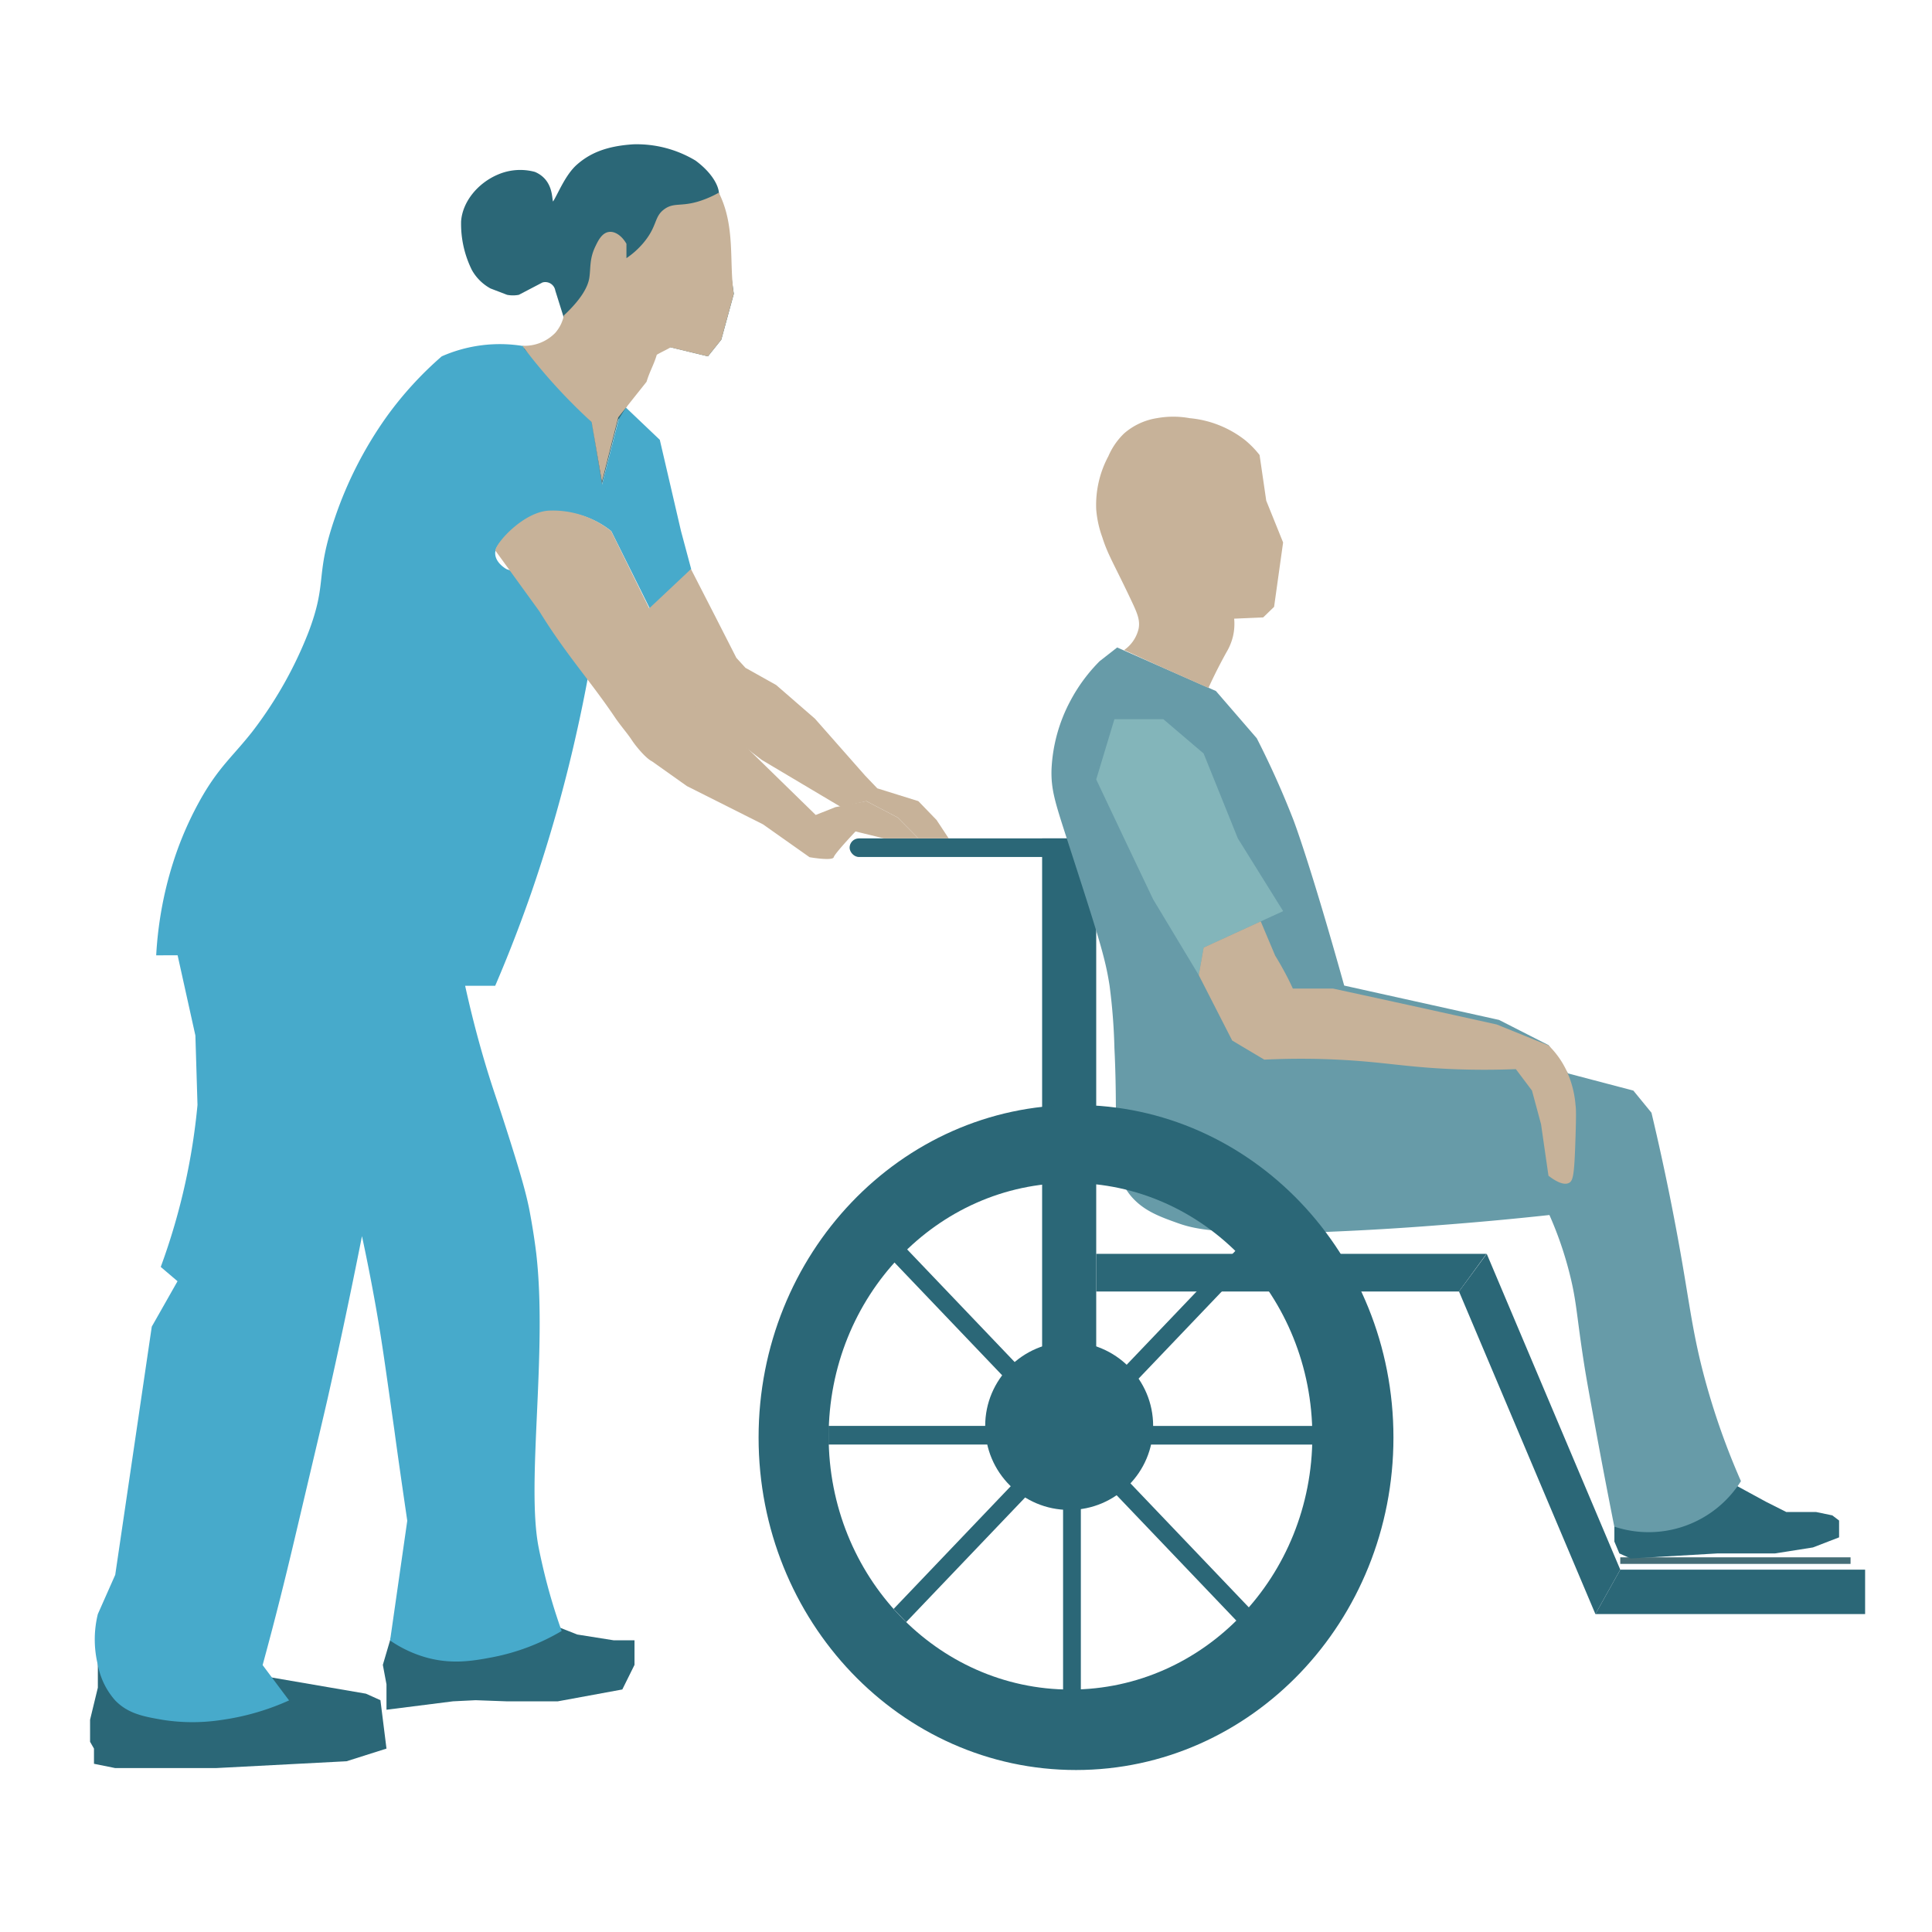 <svg id="Layer_1" data-name="Layer 1" xmlns="http://www.w3.org/2000/svg" viewBox="0 0 450 450"><defs><style>.cls-1{fill:#2b6777;}.cls-2{fill:#456e77;}.cls-3{fill:#47aacb;}.cls-4{fill:#679ba8;}.cls-5{fill:#83b5ba;}.cls-6{fill:#c7b299;}</style></defs><rect class="cls-1" x="197.89" y="195.28" width="57.43" height="4.33" rx="2.17"/><polygon class="cls-1" points="434.42 375.95 371.6 375.95 377.39 365.6 434.42 365.6 434.42 375.95"/><rect class="cls-2" x="377.39" y="362.73" width="53.64" height="1.53"/><polygon class="cls-1" points="22.79 393.09 20.98 400.56 20.98 405.7 21.89 407.28 21.89 410.82 26.84 411.82 50.28 411.82 80.72 410.23 90.02 407.28 88.61 396.01 85.23 394.49 58.85 389.96 55.5 387.78 42.77 389.96 33.56 387.78 26.84 382.05 22.79 380.71 22.79 392.13 22.79 393.09"/><polygon class="cls-1" points="90.86 382.05 89.17 387.78 90.02 392.32 90.02 398.23 105.52 396.27 110.78 396.01 117.91 396.27 129.94 396.27 144.95 393.51 147.79 387.78 147.79 382.05 142.9 382.05 134.45 380.71 118.48 374.41 93.02 375.58 90.86 382.05"/><path class="cls-3" d="M22.79,387.78a24.73,24.73,0,0,1,0-11.83l4.05-9.14Q31.1,337.92,35.35,309l6-10.58-3.91-3.33a149.42,149.42,0,0,0,5.73-19.61A149.51,149.51,0,0,0,46,257.37q-.24-8.09-.49-16.18l-4.14-18.68H36.38a88.33,88.33,0,0,1,1.69-13,85.53,85.53,0,0,1,3.26-11.58A79.28,79.28,0,0,1,46.81,186c4.22-7.42,7.45-9.85,12-15.64a94.34,94.34,0,0,0,13-23c4.58-12,1.45-13,6.2-26.77A90.88,90.88,0,0,1,90,97.13,82.46,82.46,0,0,1,102.89,83a33.55,33.55,0,0,1,19.16-2.37,75.59,75.59,0,0,1,15.78,17.71l2.4,14.5L145,94.18l8.68,8.26q2.48,10.64,4.94,21.26l2.37,8.85-9.06,10.34-9.55-19.18c-1.11-.9-7-5.48-14.64-4.14-4.7.82-7.68,3.45-9.78,5.31s-2.68,3.09-2.62,4.13c.11,2,2.18,3.29,2.62,3.54l9.76,3.67,10.09,16.66c-.71,4.15-1.78,10-3.31,16.87a343.74,343.74,0,0,1-10.71,38.06c-2,5.75-4.76,13.21-8.45,21.8h-7c2.07,9.4,4.23,16.83,5.85,21.93,1.15,3.61,1.48,4.38,3.75,11.44,3.61,11.28,4.55,14.94,5.27,18.35,0,0,1,4.94,1.69,10.59,2.65,23-2.38,53.56.56,68.51.5,2.53,1.13,5.17,1.13,5.17a136.23,136.23,0,0,0,4.23,14.29A50.31,50.31,0,0,1,114.72,386c-4.53.86-9.55,1.75-15.65,0a28.35,28.35,0,0,1-8.21-3.9l4-27.89c-1.31-8.94-2.35-16.2-3-21.07-2.13-14.95-2.78-19.95-4.2-28.07-1.29-7.34-2.52-13.29-3.35-17.15-3,15.17-5.76,27.88-7.92,37.47-.69,3.07-2.72,11.65-6.77,28.82-1.86,7.91-3.61,15.3-6.19,25.17-.92,3.51-1.71,6.42-2.26,8.45q3.07,4.11,6.16,8.23a57.48,57.48,0,0,1-15.74,4.55,44.68,44.68,0,0,1-13.53,0c-4.61-.78-8.22-1.45-11.23-4.55A17.24,17.24,0,0,1,22.79,387.78Z"/><path class="cls-1" d="M122.05,81.19l8.21-1.77,1.08-5.36-2-6.38a2.36,2.36,0,0,0-3-1.88l-5.49,2.87a7.22,7.22,0,0,1-2.74,0l-3.86-1.48a11,11,0,0,1-4.34-4.3,24.18,24.18,0,0,1-2.51-11.34c.31-4.48,3.8-8.89,8.64-10.92a13.11,13.11,0,0,1,8.55-.59c4.27,1.82,3.93,6.15,4.22,6.9,1.12-1.71,2.85-6.2,5.55-8.58,2.9-2.56,6.68-4.35,13.24-4.75A26.63,26.63,0,0,1,162,37.4c3.75,2.77,5.31,5.71,5.45,7.48.7,4.16,1.38,9,2,13.28.52,3.47,1,6.89,1.47,10.28L168,79.12,164.89,83,155,80.6,151.88,83l-2.56,6.26L144,97.8l-3.8,15-2.4-14.5Z"/><rect class="cls-1" x="242.73" y="195.28" width="12.6" height="134.85"/><polygon class="cls-1" points="339.83 300.81 255.33 300.81 255.33 292.04 346.23 292.04 339.83 300.81"/><polygon class="cls-1" points="377.39 365.6 371.6 375.95 339.83 300.81 346.29 292.04 377.39 365.6"/><polygon class="cls-1" points="404.37 346 411.37 349.81 416.07 352.18 423.02 352.18 426.78 352.96 428.36 354.16 428.36 358.08 422.27 360.43 413.44 361.82 400.1 361.82 379.81 363 377.18 361.82 376.02 359.06 376.02 346 378.87 346 386.76 349.22 397.07 349.22 400.66 346 404.37 346"/><path class="cls-4" d="M248.47,195.28c-2.72-8.42-3.69-11.39-3.55-16.09a37.38,37.38,0,0,1,4.42-16,38.7,38.7,0,0,1,6.79-9.19l4.08-3.19,23,10.14,9.51,11a204.89,204.89,0,0,1,8.53,19s3.72,9.56,11.84,38.61h0l36.07,8,11.54,5.88,4.53,6.58,15.21,4,4.22,5.16c3.26,13.7,5.4,24.94,6.77,32.67,2.22,12.59,2.89,19,5.61,29.14a167.17,167.17,0,0,0,8.46,24A25.4,25.4,0,0,1,376,355.58c-1.78-9-3.22-16.59-4.3-22.49-1.44-7.86-2.16-11.79-2.67-15-1.84-11.7-1.75-14.71-3.4-21.28A84.44,84.44,0,0,0,360.89,283q-12.56,1.37-25.87,2.38-12.72,1-24.8,1.5c-7.91.42-14.54.37-19.45.21-9.88-.33-13.39-1.1-16.54-2.24-4-1.43-7.53-2.72-10.36-5.76-5.54-6-3.24-13.38-4.3-35a136.63,136.63,0,0,0-1.13-14.52C257.42,223,256,218.52,248.47,195.28Z"/><path class="cls-1" d="M250.62,257.37c-40.83,0-73.93,34.67-73.93,77.45s33.1,77.45,73.93,77.45,73.94-34.68,73.94-77.45S291.46,257.37,250.62,257.37Zm-1.28,136.16c-31.11,0-56.33-26.42-56.33-59s25.22-59,56.33-59,56.33,26.42,56.33,59S280.45,393.53,249.34,393.53Z"/><polygon class="cls-5" points="270.96 167.51 280.35 175.51 288.32 195.28 298.87 212.22 293.65 214.61 280.35 220.72 279.21 227.12 268.59 209.48 261.83 195.28 255.33 181.55 259.57 167.51 270.96 167.51"/><path class="cls-6" d="M297,222.56c1,1.62,2,3.4,3,5.34.4.8.78,1.59,1.13,2.36h9.37q14.14,3.06,28.34,6.2l9.77,2.16,12.11,4.9a20.52,20.52,0,0,1,4,5.53,23.47,23.47,0,0,1,2.25,8.32c.11.89.18,1.81,0,7.43-.27,8.87-.55,10.2-1.5,10.71-.54.29-1.86.62-4.8-1.66q-.87-6-1.73-12c-.7-2.61-1.41-5.22-2.11-7.83l-3.76-5c-3.28.13-8.39.25-14.65,0-11.16-.46-16.11-1.69-26.94-2.21-4-.2-9.84-.34-17,0L287,242.36l-7.79-15.24,1.14-6.41,13.3-6.1Z"/><path class="cls-6" d="M261.83,151.41a8.36,8.36,0,0,0,3.38-5c.37-2-.33-3.62-1.69-6.5-4.15-8.78-5.46-10.63-6.77-14.76a24.69,24.69,0,0,1-1.42-6.49,24.05,24.05,0,0,1,2.83-12.4,16.33,16.33,0,0,1,3.67-5.31,15.19,15.19,0,0,1,7.61-3.55,21.31,21.31,0,0,1,7.66,0A24.57,24.57,0,0,1,290,102.51a22.36,22.36,0,0,1,3.38,3.47l1.55,10.63,3.93,9.74-2.1,15-2.54,2.46-6.76.29a12.85,12.85,0,0,1-.28,4.14,13.25,13.25,0,0,1-1.52,3.69c-1,1.81-2.41,4.42-4.2,8.31l-11.23-5Z"/><polygon class="cls-1" points="249.78 331.33 246.85 334.4 208.13 293.84 211.06 290.77 249.78 331.33"/><polygon class="cls-1" points="291.23 293.84 288.3 290.77 249.58 331.33 252.51 334.4 291.23 293.84"/><polygon class="cls-1" points="291.23 374.76 288.3 377.82 249.58 337.26 252.51 334.19 291.23 374.76"/><polygon class="cls-1" points="249.78 337.26 246.85 334.19 208.13 374.76 211.06 377.82 249.78 337.26"/><rect class="cls-1" x="218.2" y="306.91" width="4.34" height="54.77" transform="translate(-113.93 554.66) rotate(-90)"/><rect class="cls-1" x="247.61" y="274.91" width="4.14" height="57.37"/><rect class="cls-1" x="276.82" y="306.91" width="4.34" height="54.77" transform="translate(-55.31 613.29) rotate(-90)"/><rect class="cls-1" x="247.61" y="336.32" width="4.14" height="57.37"/><path class="cls-6" d="M131.34,73.47c3.84-3.6,5.59-6.49,5.93-8.81s0-4.37,1.41-7.28c.62-1.29,1.49-3.1,3.1-3.35,1.45-.23,3.06.88,4.13,2.75v3.35a19.31,19.31,0,0,0,3.94-3.54c3.36-4,2.42-6.08,4.89-7.87s4.21-.26,9.58-2.37a24,24,0,0,0,3.1-1.47c3.94,7.84,2.36,16.15,3.49,23.56L168,79.12,164.89,83l-8.69-2.09c-1.14.65-2.09,1.06-3.22,1.72-.74,2.48-1.64,3.81-2.38,6.29L144,97.21l-3.8,15-2.4-13.91a129.27,129.27,0,0,1-16.15-17.77,10,10,0,0,0,7.68-3A8.86,8.86,0,0,0,131.34,73.47Z"/><path class="cls-6" d="M115.36,128.21l10.3,14.22c6.14,10,12,16.34,17.7,24.85,1.56,2.23,2.73,3.47,3.83,5.15.9,1.37,3.24,4.21,4.69,4.91L160,183.1,177.71,192l10.85,7.66s5.35.94,5.63,0,5.08-6,5.08-6l6.62,1.62h8l-4.81-4.87-7.29-3.81L194.58,188,190,189.82l-16.65-16.25-12.38-12.08-18.61-37.78a21.65,21.65,0,0,0-14.63-4.77C121.94,119.34,115.7,126.21,115.36,128.21Z"/><polygon class="cls-6" points="160.94 132.55 166.58 143.55 171.51 153.22 173.62 155.54 180.78 159.55 189.8 167.38 201.52 180.67 204.34 183.62 209.09 185.1 213.9 186.6 218.15 191 220.97 195.28 213.9 195.28 209.09 190.41 201.8 186.6 195.88 187.97 177.4 176.98 162.68 165.66 150.17 142.68 160.94 132.55"/><circle class="cls-1" cx="249.03" cy="332.13" r="19.56"/></svg>